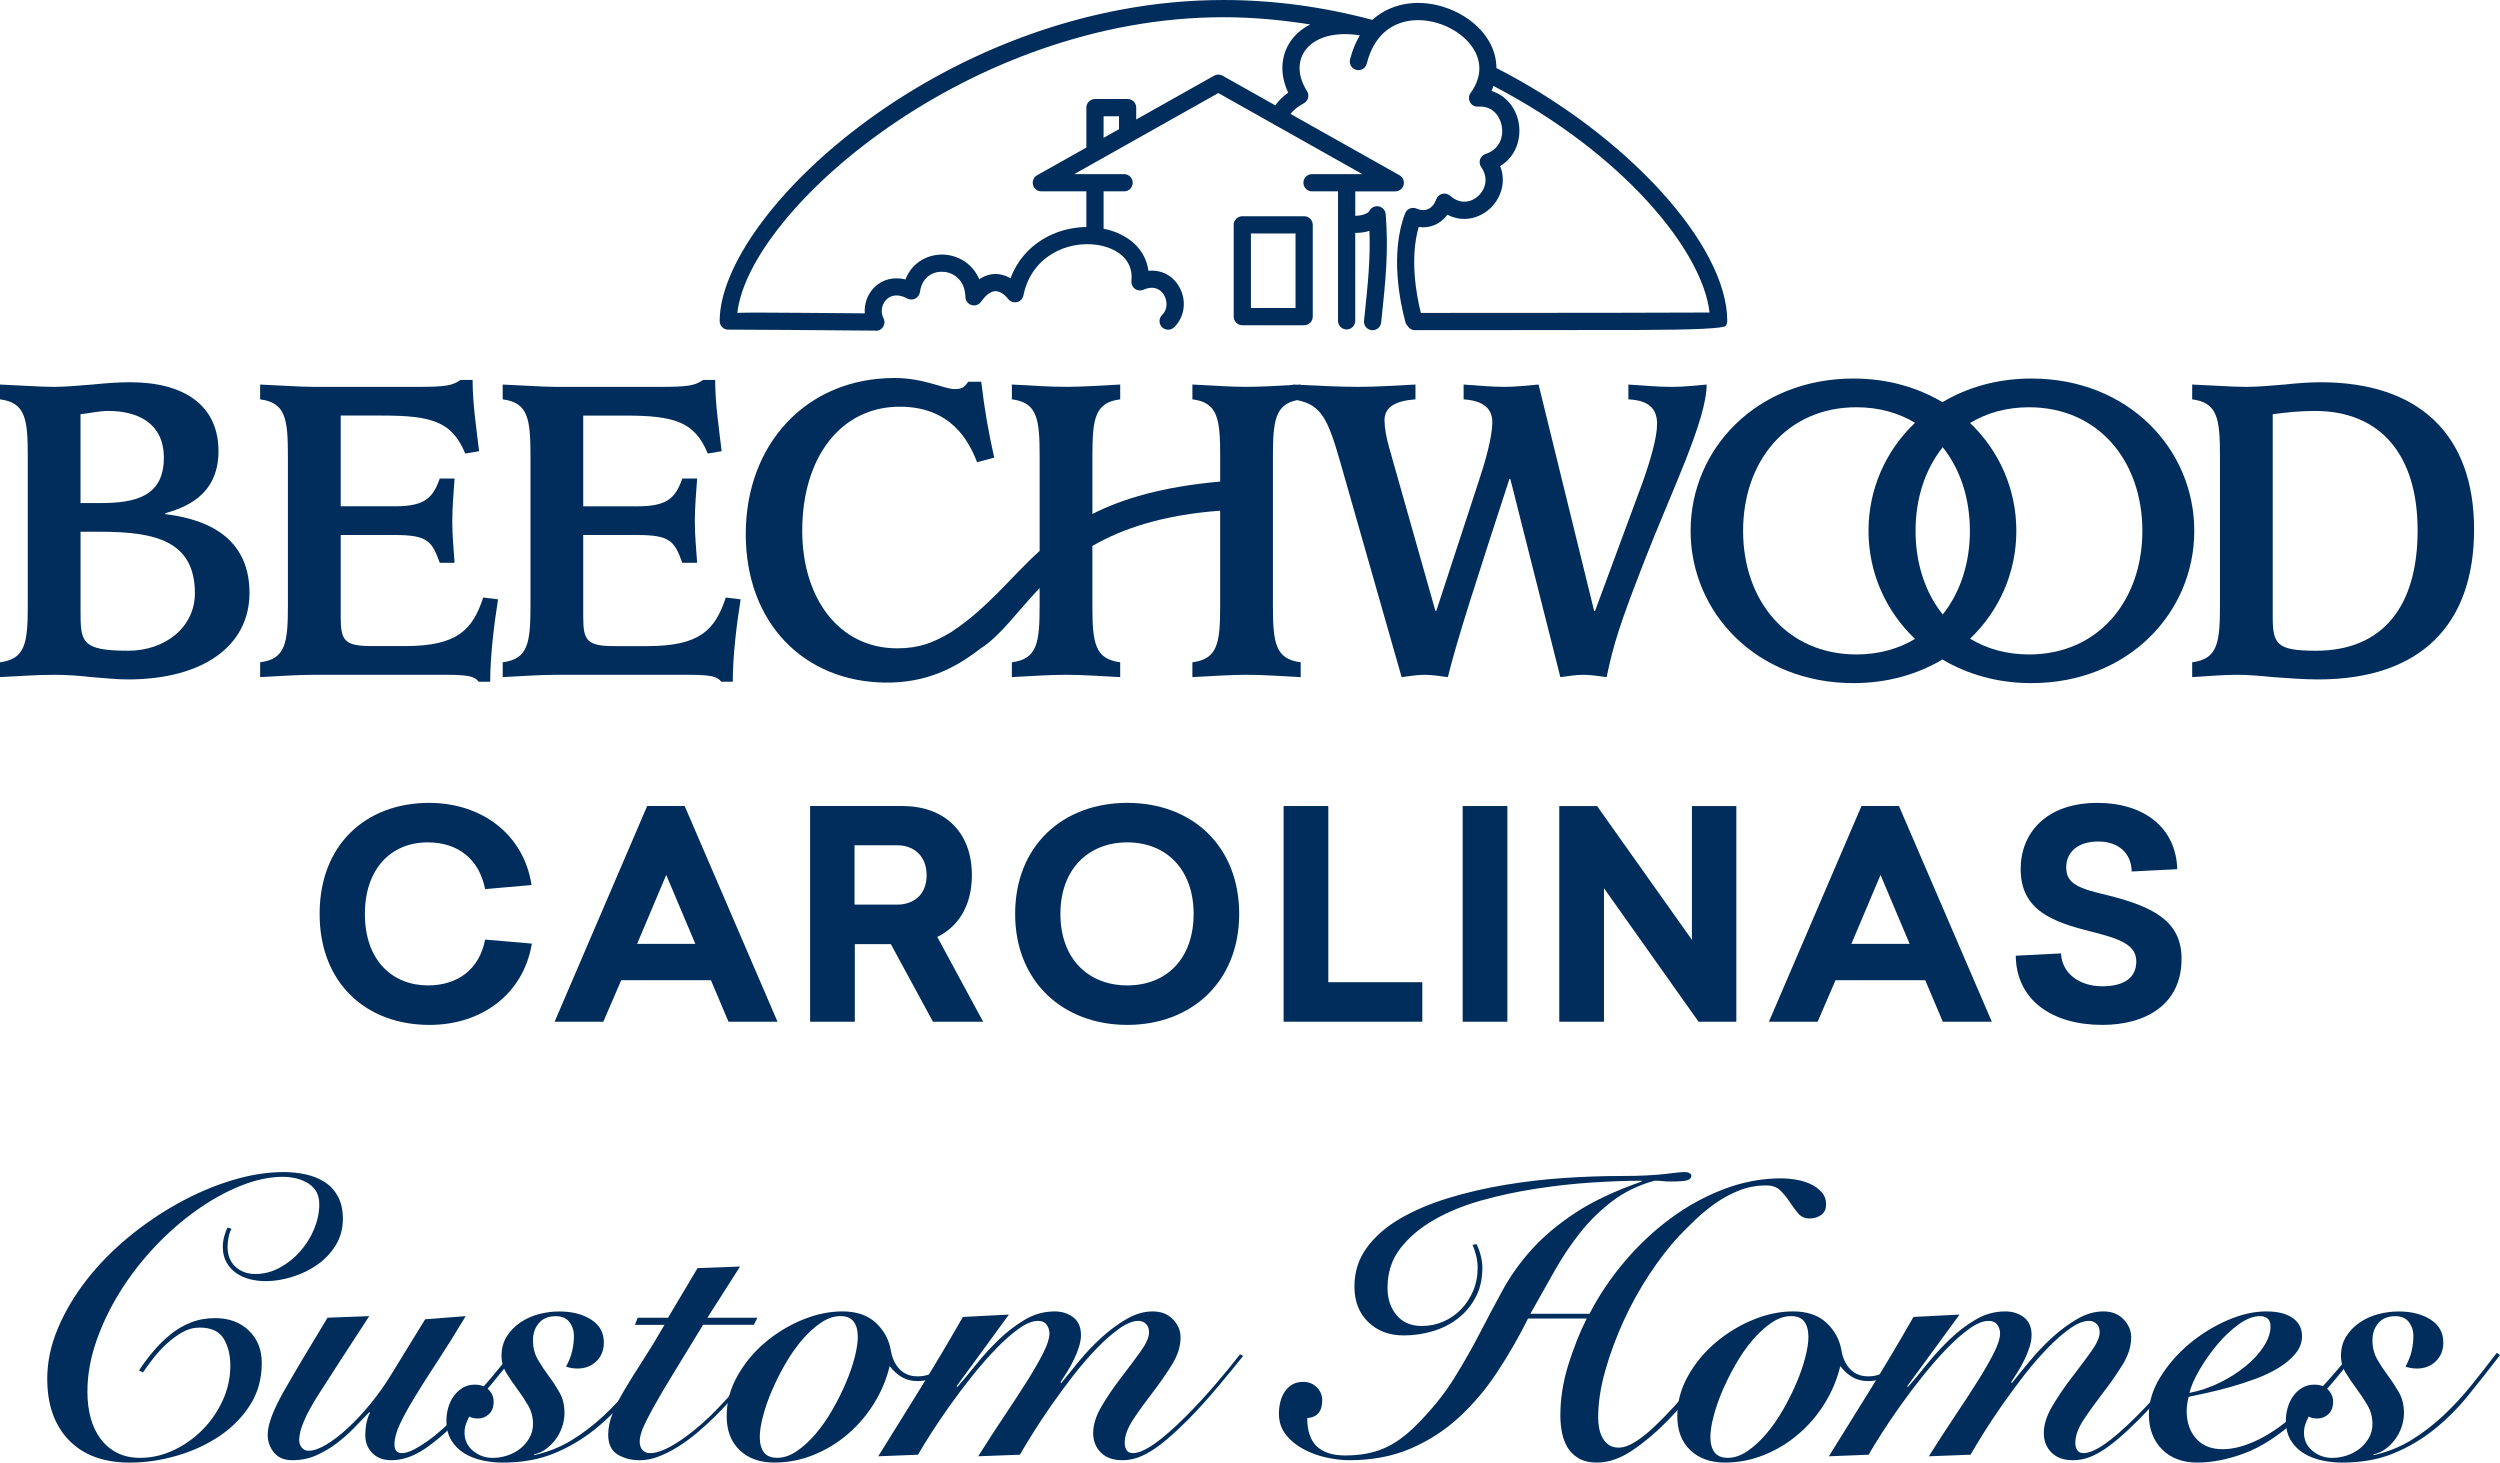 <?xml version="1.0" encoding="UTF-8"?><svg id="Layer_2" xmlns="http://www.w3.org/2000/svg" viewBox="0 0 1695.71 992.04"><defs><style>.cls-1{fill:#002d5b;}</style></defs><g id="Layer_1-2"><path class="cls-1" d="m157.02,833.44c-.89,1.6-1.56,3.56-2,5.87-.45,2.32-.67,4.45-.67,6.41,0,5.7,1.78,10.19,5.34,13.48,3.56,3.3,8.1,4.94,13.62,4.94s11.17-1.42,16.42-4.27c5.25-2.85,9.88-6.54,13.88-11.08,4.01-4.54,7.16-9.61,9.48-15.22,2.31-5.61,3.47-11.17,3.47-16.69,0-3.91-.85-7.07-2.54-9.48-1.69-2.4-3.83-4.27-6.41-5.61-2.58-1.33-5.25-2.27-8.01-2.8-2.76-.53-5.21-.8-7.34-.8-9.26,0-18.96,2.05-29.1,6.14-10.15,4.1-20.16,9.66-30.04,16.69-9.88,7.03-19.27,15.26-28.17,24.7-8.9,9.44-16.73,19.58-23.5,30.44-6.77,10.86-12.15,22.07-16.15,33.64-4.01,11.57-6.01,22.96-6.01,34.18,0,6.59.75,12.6,2.27,18.02,1.51,5.43,3.78,10.15,6.81,14.15,3.02,4,6.76,7.12,11.21,9.35,4.45,2.23,9.61,3.34,15.49,3.34,7.65,0,15.13-1.69,22.43-5.07,7.3-3.38,13.84-7.96,19.62-13.75,5.78-5.78,10.41-12.46,13.89-20.02,3.47-7.56,5.21-15.44,5.21-23.63,0-7.3-1.51-13.44-4.54-18.42-3.03-4.98-8.46-7.47-16.29-7.47-4.1,0-8.01,1.07-11.75,3.2-3.74,2.14-7.3,4.76-10.68,7.88-3.38,3.12-6.41,6.41-9.08,9.88-2.67,3.47-4.99,6.63-6.94,9.48l-2.67-1.33c3.03-4.63,6.32-9.03,9.88-13.22,3.56-4.18,7.43-7.96,11.61-11.35,4.18-3.38,8.76-6.05,13.75-8.01,4.98-1.96,10.5-2.94,16.55-2.94,9.25,0,16.82,2.8,22.69,8.41,5.87,5.61,8.81,12.95,8.81,22.03,0,10.86-2.72,20.47-8.14,28.84-5.43,8.37-12.46,15.4-21.09,21.09-8.64,5.7-18.25,10.06-28.84,13.08-10.59,3.02-21.05,4.54-31.37,4.54-17.8,0-31.6-5.07-41.39-15.22-9.79-10.15-14.68-24.03-14.68-41.65,0-11.39,2.4-22.78,7.21-34.18,4.81-11.39,11.26-22.29,19.36-32.71,8.1-10.41,17.53-20.07,28.3-28.97,10.77-8.9,22.11-16.64,34.04-23.23,11.92-6.58,24.03-11.75,36.31-15.49,12.28-3.74,24.03-5.61,35.24-5.61,5.16,0,10.15.53,14.95,1.6,4.81,1.07,9.08,2.8,12.82,5.21,3.74,2.4,6.72,5.65,8.95,9.75,2.22,4.1,3.34,9.17,3.34,15.22,0,6.59-1.6,12.51-4.81,17.76-3.2,5.25-7.34,9.66-12.41,13.22-5.07,3.56-10.73,6.32-16.96,8.28-6.23,1.96-12.28,2.94-18.16,2.94-3.74,0-7.34-.44-10.81-1.33-3.47-.89-6.54-2.27-9.21-4.14-2.67-1.87-4.85-4.27-6.54-7.21-1.69-2.94-2.54-6.45-2.54-10.55,0-2.49.35-4.98,1.07-7.48.71-2.49,1.42-4.36,2.14-5.61l2.67.8Z"/><path class="cls-1" d="m315.88,892.72c-6.94,11.57-13.4,21.89-19.36,30.97-5.97,9.08-11.08,17.13-15.35,24.16-4.27,7.03-7.61,13.13-10.01,18.29-2.4,5.16-3.6,9.7-3.6,13.62s1.69,5.87,5.07,5.87c2.14,0,4.71-.75,7.74-2.27,3.02-1.51,6.23-3.47,9.61-5.87,3.38-2.4,6.85-5.21,10.41-8.41,3.56-3.2,6.94-6.41,10.15-9.61,3.91-4.09,7.78-8.23,11.61-12.42,3.83-4.18,7.39-8.23,10.68-12.15,3.29-3.91,6.27-7.52,8.95-10.81,2.67-3.29,4.89-6.1,6.67-8.41l2.14,1.6c-4.27,5.7-9.7,12.51-16.29,20.43-6.59,7.92-13.62,15.71-21.09,23.36-9.08,9.26-17.45,16.47-25.1,21.63-7.66,5.16-15.22,7.74-22.7,7.74-5.34,0-9.61-1.6-12.82-4.81-3.2-3.2-4.81-7.21-4.81-12.02,0-3.38.31-6.41.93-9.08.62-2.67,1.38-4.71,2.27-6.14l-.53-.53c-3.2,3.38-6.67,6.99-10.41,10.81-3.74,3.83-7.74,7.34-12.01,10.55-4.27,3.2-8.86,5.87-13.75,8.01-4.9,2.14-10.19,3.2-15.89,3.2s-9.7-1.74-12.55-5.21c-2.85-3.47-4.27-7.52-4.27-12.15,0-6.76,3.65-16.55,10.95-29.37,7.3-12.82,17.18-29.46,29.64-49.93l28.3-1.07c-14.06,21.54-25.5,39.21-34.31,53-8.81,13.8-13.22,24.08-13.22,30.84,0,2.14.58,3.92,1.74,5.34,1.16,1.43,2.71,2.14,4.67,2.14,3.38,0,7.43-1.42,12.15-4.27,4.72-2.85,9.65-6.68,14.82-11.48,5.16-4.81,10.28-10.32,15.35-16.55,5.07-6.23,9.65-12.72,13.75-19.49l22.96-37.38,27.5-2.14Z"/><path class="cls-1" d="m362.34,986.97c9.08-1.96,17.49-5.29,25.23-10.01,7.74-4.71,14.99-10.23,21.76-16.55,6.76-6.32,13.12-13.17,19.09-20.56,5.96-7.38,11.79-14.82,17.49-22.29l2.14,1.6c-7.12,9.26-14.24,18.29-21.36,27.1-7.12,8.81-14.91,16.6-23.36,23.36-8.46,6.77-17.71,12.19-27.77,16.29-10.06,4.09-21.58,6.14-34.58,6.14-4.63,0-9.21-.49-13.75-1.47-4.54-.98-8.63-2.58-12.28-4.81-3.65-2.22-6.58-5.16-8.81-8.81-2.22-3.65-3.34-8.14-3.34-13.48,0-2.85.4-5.69,1.2-8.54.8-2.85,2-5.43,3.6-7.74,1.6-2.31,3.61-4.23,6.01-5.74,2.4-1.51,5.21-2.27,8.41-2.27,4.09,0,7.25,1.16,9.48,3.47,2.22,2.31,3.34,4.98,3.34,8.01,0,3.74-1.07,6.59-3.2,8.54-2.14,1.96-4.63,2.94-7.48,2.94-2.32,0-4.27-.44-5.87-1.33-.89,1.6-1.64,3.34-2.27,5.21-.62,1.87-.93,3.78-.93,5.74,0,4.99,1.91,9.08,5.74,12.28,3.83,3.21,8.32,4.81,13.48,4.81,3.2,0,6.45-.53,9.74-1.6,3.29-1.07,6.23-2.62,8.81-4.67,2.58-2.04,4.67-4.49,6.27-7.34,1.6-2.85,2.4-5.96,2.4-9.35,0-4.63-1.11-8.85-3.34-12.68-2.23-3.83-4.67-7.52-7.34-11.08-2.67-3.56-5.12-7.16-7.34-10.81-2.23-3.65-3.34-7.52-3.34-11.61,0-4.98,1.16-9.35,3.47-13.08,2.31-3.74,5.34-6.9,9.08-9.48,3.74-2.58,7.92-4.49,12.55-5.74,4.63-1.24,9.35-1.87,14.15-1.87,8.54,0,15.71,1.83,21.49,5.47,5.78,3.65,8.68,8.86,8.68,15.62,0,5.17-1.69,9.39-5.07,12.68-3.38,3.3-7.65,4.94-12.82,4.94-1.6,0-3.07-.13-4.41-.4-1.33-.27-2.45-.58-3.34-.93,1.96-3.56,3.34-7.07,4.14-10.55.8-3.47,1.2-6.9,1.2-10.28,0-3.56-1.03-6.67-3.07-9.35-2.05-2.67-5.12-4-9.21-4-4.99,0-8.81,1.56-11.48,4.67-2.67,3.12-4.01,6.99-4.01,11.61,0,4.99,1.11,9.39,3.34,13.22,2.22,3.83,4.67,7.52,7.34,11.08,2.67,3.56,5.11,7.3,7.34,11.21,2.22,3.92,3.34,8.54,3.34,13.88,0,3.38-.58,6.67-1.74,9.88-1.16,3.2-2.72,6.05-4.67,8.54-1.96,2.5-4.14,4.58-6.54,6.27-2.4,1.69-4.94,2.8-7.61,3.34v.53Z"/><path class="cls-1" d="m430.69,898.59l1.87-4.81h20.56l20.02-33.64,28.84-1.07-22.16,34.71h33.91l-2.4,4.81h-34.44c-8.01,13.18-14.78,24.26-20.29,33.24-5.52,8.99-9.92,16.47-13.22,22.43-3.3,5.97-5.7,10.73-7.21,14.29-1.52,3.56-2.27,6.67-2.27,9.35,0,2.31.62,4.18,1.87,5.61,1.24,1.43,3.02,2.14,5.34,2.14,4.45,0,10.32-2.27,17.62-6.81,7.3-4.54,15.13-10.81,23.5-18.82,5.7-5.69,11.92-12.37,18.69-20.03,6.76-7.65,13.08-15.39,18.96-23.23l1.6,1.34c-4.1,5.34-9.26,11.84-15.49,19.49-6.23,7.66-13.08,15.22-20.56,22.7-4.1,4.1-8.32,7.97-12.68,11.61-4.36,3.65-8.77,6.86-13.22,9.61-4.45,2.76-8.81,4.94-13.08,6.54-4.27,1.6-8.46,2.4-12.55,2.4-5.7,0-10.68-1.29-14.95-3.87-4.27-2.58-6.41-7.08-6.41-13.48,0-4.63.98-9.39,2.94-14.28,1.96-4.89,4.67-10.28,8.14-16.15,3.47-5.87,7.52-12.37,12.15-19.49,4.63-7.12,9.61-15.31,14.95-24.56h-20.02Z"/><path class="cls-1" d="m651.23,918.61c-3.56,4.63-7.79,8.81-12.68,12.55-4.9,3.74-10.28,5.61-16.15,5.61-4.1,0-7.65-.89-10.68-2.67-3.03-1.78-5.79-4.27-8.28-7.48-2.14,8.9-5.65,17.31-10.55,25.23-4.9,7.92-10.81,14.86-17.76,20.82-6.94,5.97-14.68,10.68-23.23,14.15s-17.45,5.21-26.7,5.21c-9.79,0-17.62-2.8-23.5-8.41-5.87-5.61-8.81-13.3-8.81-23.1s2.4-18.46,7.21-27.1c4.81-8.63,11.03-16.19,18.69-22.69,7.65-6.5,16.11-11.66,25.36-15.49,9.25-3.82,18.33-5.74,27.23-5.74,9.61,0,17.18,2.58,22.7,7.74,5.52,5.16,8.9,11.39,10.15,18.69.89,5.34,2.89,9.61,6.01,12.82,3.11,3.2,7.16,4.81,12.15,4.81s9.35-1.42,13.62-4.27c4.27-2.85,8.81-7.12,13.62-12.82l1.6,2.14Zm-124.15,70.22c4.45,0,8.9-1.51,13.35-4.54,4.45-3.03,8.72-6.94,12.82-11.75,4.09-4.81,7.88-10.23,11.35-16.29,3.47-6.05,6.5-12.1,9.08-18.16,2.58-6.05,4.58-11.84,6.01-17.36,1.42-5.52,2.14-10.15,2.14-13.89,0-4.45-.93-7.92-2.8-10.41-1.87-2.49-4.85-3.74-8.94-3.74-4.45,0-8.9,1.51-13.35,4.54-4.45,3.03-8.72,6.94-12.82,11.75-4.1,4.81-7.88,10.24-11.35,16.29-3.47,6.05-6.5,12.11-9.08,18.15-2.58,6.05-4.59,11.84-6.01,17.36-1.43,5.52-2.14,10.14-2.14,13.88,0,4.45.93,7.92,2.8,10.41,1.87,2.49,4.85,3.74,8.95,3.74"/><path class="cls-1" d="m719.85,938.11c3.38-4.27,7.38-9.21,12.01-14.82,4.63-5.61,9.65-10.9,15.09-15.89,5.43-4.98,11.12-9.21,17.09-12.68,5.96-3.47,11.88-5.21,17.76-5.21s10.28,1.78,13.75,5.34c3.47,3.56,5.21,7.65,5.21,12.28,0,6.05-1.96,12.24-5.87,18.56-3.92,6.32-8.28,12.59-13.08,18.82-4.81,6.23-9.17,12.28-13.08,18.16-3.92,5.87-5.87,11.21-5.87,16.02,0,1.96.44,3.6,1.33,4.94.89,1.34,2.31,2,4.27,2,7.3,0,19.22-8.28,35.78-24.83,6.76-6.76,13.39-13.92,19.89-21.49,6.49-7.56,12.15-14.46,16.95-20.69l2.14,1.07c-2.14,2.67-4.58,5.7-7.34,9.08-2.76,3.38-5.74,6.99-8.95,10.81-3.2,3.83-6.63,7.79-10.28,11.88-3.65,4.1-7.34,8.01-11.08,11.75-4.98,4.99-9.52,9.21-13.62,12.68-4.1,3.47-7.88,6.28-11.35,8.41-3.47,2.14-6.77,3.69-9.88,4.67-3.12.98-6.27,1.47-9.48,1.47-6.23,0-11.08-1.74-14.55-5.21-3.47-3.47-5.21-7.88-5.21-13.22,0-5.69,1.96-11.84,5.87-18.42,3.91-6.58,8.28-12.99,13.08-19.22,4.81-6.23,9.17-12.06,13.08-17.49,3.91-5.43,5.87-9.83,5.87-13.22,0-2.49-.71-4.41-2.14-5.74-1.43-1.34-3.12-2-5.07-2-3.74,0-8.06,1.74-12.95,5.21-4.9,3.47-10.01,7.97-15.35,13.48-5.34,5.52-10.64,11.66-15.89,18.42-5.25,6.77-10.24,13.53-14.95,20.29-4.72,6.77-8.9,13.08-12.55,18.96-3.65,5.87-6.54,10.68-8.68,14.42l-28.3,1.07c6.05-9.61,11.97-18.73,17.76-27.37,5.78-8.63,10.95-16.56,15.49-23.76s8.18-13.57,10.95-19.09c2.76-5.51,4.14-9.88,4.14-13.08,0-2.14-.63-4.09-1.87-5.87-1.25-1.78-3.2-2.67-5.87-2.67-3.74,0-8.06,1.74-12.95,5.21-4.9,3.47-10.01,7.97-15.35,13.48-5.34,5.52-10.73,11.66-16.15,18.42-5.43,6.77-10.55,13.53-15.35,20.29-4.81,6.77-9.08,13.08-12.82,18.96-3.74,5.87-6.67,10.68-8.81,14.42l-26.97,1.07c9.79-15.66,19.49-31.28,29.1-46.86,9.61-15.57,19.04-31.46,28.3-47.66l31.24-1.6-35.51,48.59.53.53c3.74-4.27,7.96-9.35,12.68-15.22,4.71-5.87,9.83-11.48,15.35-16.82,5.51-5.34,11.43-9.88,17.76-13.62,6.32-3.74,13.04-5.61,20.16-5.61,4.98,0,9.21,1.34,12.68,4.01s5.21,6.67,5.21,12.01c0,2.5-.45,5.17-1.34,8.01-.89,2.85-2,5.65-3.34,8.41-1.34,2.76-2.85,5.52-4.54,8.28-1.69,2.76-3.25,5.21-4.67,7.34l.53.53Z"/><path class="cls-1" d="m1078.15,891.11c6.41-12.46,14.33-24.25,23.76-35.38,9.43-11.12,19.8-20.87,31.1-29.24,11.3-8.37,23.36-14.99,36.18-19.89,12.81-4.89,25.81-7.34,38.98-7.34,3.2,0,6.63.31,10.28.93,3.65.63,6.94,1.65,9.88,3.07,2.94,1.43,5.38,3.25,7.34,5.47,1.96,2.23,2.94,4.94,2.94,8.14s-1.11,5.61-3.34,7.21c-2.23,1.6-4.85,2.4-7.88,2.4-3.2,0-5.79-1.16-7.74-3.47-1.96-2.31-3.87-4.89-5.74-7.74-1.87-2.84-3.96-5.43-6.27-7.74-2.32-2.31-5.52-3.47-9.61-3.47-6.59,0-12.78,1.16-18.56,3.47-5.79,2.32-11.13,5.21-16.02,8.68-4.9,3.47-9.44,7.21-13.62,11.21-4.18,4.01-7.97,7.79-11.35,11.35-6.59,7.12-13.17,15.67-19.76,25.63-6.59,9.97-12.42,20.52-17.49,31.64-5.07,11.13-9.21,22.34-12.42,33.64-3.2,11.31-4.81,21.94-4.81,31.91,0,2.32.22,4.67.67,7.08.44,2.4,1.2,4.58,2.27,6.54,1.07,1.96,2.49,3.56,4.27,4.81,1.78,1.25,4.01,1.87,6.68,1.87,3.38,0,7.12-1.29,11.21-3.87,4.09-2.58,8.36-5.96,12.82-10.15,4.45-4.18,8.94-8.76,13.48-13.75,4.54-4.98,8.76-9.92,12.68-14.82,3.91-4.89,7.48-9.39,10.68-13.48,3.2-4.09,5.69-7.3,7.47-9.61l2.4,1.87c-4.45,5.7-9.93,12.77-16.42,21.22-6.5,8.46-13.58,16.6-21.23,24.43-7.66,7.83-15.58,14.51-23.76,20.03-8.19,5.51-16.2,8.28-24.03,8.28-4.81,0-8.81-.89-12.02-2.67-3.2-1.78-5.74-4.14-7.61-7.07-1.87-2.94-3.2-6.32-4.01-10.15-.8-3.83-1.2-7.88-1.2-12.15,0-11.21,1.78-22.56,5.34-34.04,3.56-11.48,7.74-22.03,12.55-31.64h-39.78c-6.41,12.82-13.44,25.01-21.09,36.58-7.65,11.57-16.29,21.76-25.9,30.57-9.61,8.81-20.52,15.85-32.71,21.09-12.19,5.25-26.12,7.88-41.78,7.88-4.45,0-9.44-.58-14.95-1.74-5.52-1.15-10.73-3.02-15.62-5.61-4.89-2.58-8.94-5.87-12.15-9.88-3.21-4-4.81-8.85-4.81-14.55,0-2.49.31-5.03.93-7.61.63-2.58,1.6-4.89,2.94-6.94,1.34-2.04,3.03-3.69,5.07-4.94,2.05-1.24,4.58-1.87,7.61-1.87,3.56,0,6.58,1.2,9.08,3.61,2.49,2.4,3.74,5.39,3.74,8.94,0,7.48-3.38,11.48-10.15,12.01,0,8.72,2.18,15.13,6.54,19.22,4.36,4.1,10.72,6.14,19.09,6.14,9.97,0,18.65-1.56,26.03-4.67,7.38-3.11,14.73-8.32,22.03-15.62,10.5-10.5,19-20.96,25.5-31.37,6.5-10.41,12.37-20.69,17.62-30.84,5.25-10.15,10.5-20.02,15.75-29.64,5.25-9.61,11.79-18.78,19.62-27.5,7.83-8.72,17.66-17,29.5-24.83,11.84-7.83,26.92-14.95,45.26-21.36v-.53c-9.97,0-21.14.4-33.51,1.2-12.37.8-24.96,2.18-37.78,4.14-12.82,1.96-25.28,4.63-37.38,8.01-12.11,3.38-22.87,7.79-32.31,13.22-9.44,5.43-17.05,11.88-22.83,19.36-5.79,7.48-8.68,16.38-8.68,26.7,0,7.48,2.05,13.66,6.14,18.56,4.09,4.9,9.79,7.34,17.09,7.34,5.16,0,10.01-.98,14.55-2.94,4.54-1.96,8.54-4.71,12.01-8.28,3.47-3.56,6.23-7.74,8.28-12.55,2.04-4.81,3.07-10.06,3.07-15.75,0-2.85-.36-5.65-1.07-8.41-.71-2.76-1.51-5.12-2.4-7.08l2.67-.53c1.07,1.96,2,4.45,2.8,7.48.8,3.03,1.2,5.87,1.2,8.54,0,7.65-1.52,14.33-4.54,20.02-3.03,5.7-6.99,10.46-11.88,14.28-4.9,3.83-10.55,6.72-16.95,8.68-6.41,1.96-13.08,2.94-20.03,2.94-9.79,0-17.8-3.02-24.03-9.08-6.23-6.05-9.35-14.06-9.35-24.03s2.8-18.78,8.41-26.43c5.61-7.65,13.17-14.24,22.69-19.76,9.52-5.52,20.43-10.15,32.71-13.89,12.28-3.74,25.1-6.72,38.45-8.94,13.35-2.22,26.74-3.78,40.18-4.67,13.44-.89,25.94-1.33,37.51-1.33,7.48,0,13.62-.13,18.42-.4,4.81-.27,8.81-.57,12.02-.93,3.2-.35,5.83-.67,7.88-.93,2.05-.27,3.96-.4,5.74-.4,1.42,0,2.54.27,3.34.8.8.53,1.2,1.07,1.2,1.6,0,1.43-.85,2.45-2.54,3.07-1.69.62-5.47.93-11.35.93-1.96,0-3.78-.09-5.47-.27-1.69-.18-3.6-.27-5.74-.27-10.86,3.03-20.38,7.66-28.57,13.89-8.19,6.23-15.48,13.4-21.89,21.49-6.41,8.1-12.28,16.91-17.62,26.43-5.34,9.52-10.68,19-16.02,28.44h40.05Z"/><path class="cls-1" d="m1296.02,918.61c-3.56,4.63-7.79,8.81-12.68,12.55-4.9,3.74-10.28,5.61-16.15,5.61-4.1,0-7.66-.89-10.68-2.67-3.03-1.78-5.79-4.27-8.28-7.48-2.14,8.9-5.65,17.31-10.55,25.23-4.9,7.92-10.81,14.86-17.76,20.82-6.94,5.97-14.68,10.68-23.23,14.15-8.54,3.47-17.45,5.21-26.7,5.21-9.79,0-17.62-2.8-23.5-8.41-5.87-5.61-8.81-13.3-8.81-23.1s2.4-18.46,7.21-27.1c4.81-8.63,11.03-16.19,18.69-22.69,7.65-6.5,16.11-11.66,25.36-15.49,9.25-3.82,18.33-5.74,27.23-5.74,9.61,0,17.18,2.58,22.7,7.74,5.52,5.16,8.9,11.39,10.15,18.69.89,5.34,2.89,9.61,6.01,12.82,3.11,3.2,7.16,4.81,12.15,4.81s9.35-1.42,13.62-4.27c4.27-2.85,8.81-7.12,13.62-12.82l1.6,2.14Zm-124.15,70.22c4.45,0,8.9-1.51,13.35-4.54,4.45-3.03,8.72-6.94,12.82-11.75,4.09-4.81,7.88-10.23,11.35-16.29,3.47-6.05,6.49-12.1,9.08-18.16,2.58-6.05,4.58-11.84,6.01-17.36,1.42-5.52,2.13-10.15,2.13-13.89,0-4.45-.93-7.92-2.8-10.41-1.87-2.49-4.85-3.74-8.94-3.74-4.45,0-8.9,1.51-13.35,4.54-4.45,3.03-8.72,6.94-12.82,11.75-4.1,4.81-7.88,10.24-11.35,16.29-3.47,6.05-6.5,12.11-9.08,18.15-2.58,6.05-4.59,11.84-6.01,17.36-1.43,5.52-2.14,10.14-2.14,13.88,0,4.45.93,7.92,2.8,10.41,1.87,2.49,4.85,3.74,8.94,3.74"/><path class="cls-1" d="m1364.64,938.11c3.38-4.27,7.38-9.21,12.02-14.82,4.63-5.61,9.65-10.9,15.08-15.89,5.43-4.98,11.12-9.21,17.09-12.68,5.96-3.47,11.88-5.21,17.76-5.21s10.28,1.78,13.75,5.34c3.47,3.56,5.21,7.65,5.21,12.28,0,6.05-1.96,12.24-5.87,18.56-3.92,6.32-8.28,12.59-13.08,18.82-4.81,6.23-9.17,12.28-13.08,18.16-3.92,5.87-5.87,11.21-5.87,16.02,0,1.96.44,3.6,1.33,4.94.89,1.34,2.31,2,4.27,2,7.3,0,19.22-8.28,35.78-24.83,6.76-6.76,13.39-13.92,19.89-21.49,6.49-7.56,12.15-14.46,16.95-20.69l2.14,1.07c-2.14,2.67-4.58,5.7-7.34,9.08-2.76,3.38-5.74,6.99-8.95,10.81-3.2,3.83-6.63,7.79-10.28,11.88-3.65,4.1-7.34,8.01-11.08,11.75-4.98,4.99-9.52,9.21-13.62,12.68-4.1,3.47-7.88,6.28-11.35,8.41-3.47,2.14-6.77,3.69-9.88,4.67-3.12.98-6.27,1.47-9.48,1.47-6.23,0-11.08-1.74-14.55-5.21-3.47-3.47-5.21-7.88-5.21-13.22,0-5.69,1.96-11.84,5.87-18.42,3.91-6.58,8.28-12.99,13.08-19.22,4.81-6.23,9.17-12.06,13.08-17.49,3.91-5.43,5.87-9.83,5.87-13.22,0-2.49-.71-4.41-2.14-5.74-1.43-1.34-3.12-2-5.07-2-3.74,0-8.06,1.74-12.95,5.21-4.9,3.47-10.01,7.97-15.35,13.48-5.34,5.52-10.64,11.66-15.89,18.42-5.25,6.77-10.24,13.53-14.95,20.29-4.72,6.77-8.9,13.08-12.55,18.96-3.65,5.87-6.54,10.68-8.68,14.42l-28.3,1.07c6.05-9.61,11.97-18.73,17.76-27.37,5.78-8.63,10.95-16.56,15.48-23.76,4.54-7.21,8.19-13.57,10.95-19.09,2.76-5.51,4.14-9.88,4.14-13.08,0-2.14-.63-4.09-1.87-5.87-1.25-1.78-3.2-2.67-5.87-2.67-3.74,0-8.06,1.74-12.95,5.21-4.9,3.47-10.01,7.97-15.35,13.48-5.34,5.52-10.72,11.66-16.15,18.42-5.43,6.77-10.55,13.53-15.35,20.29-4.81,6.77-9.08,13.08-12.82,18.96-3.74,5.87-6.67,10.68-8.81,14.42l-26.97,1.07c9.79-15.66,19.49-31.28,29.1-46.86,9.61-15.57,19.04-31.46,28.3-47.66l31.24-1.6-35.51,48.59.53.53c3.74-4.27,7.96-9.35,12.68-15.22,4.71-5.87,9.83-11.48,15.35-16.82,5.51-5.34,11.43-9.88,17.76-13.62,6.32-3.74,13.04-5.61,20.16-5.61,4.98,0,9.21,1.34,12.68,4.01,3.47,2.67,5.21,6.67,5.21,12.01,0,2.5-.45,5.17-1.33,8.01-.89,2.85-2,5.65-3.34,8.41-1.34,2.76-2.85,5.52-4.54,8.28-1.69,2.76-3.25,5.21-4.67,7.34l.53.53Z"/><path class="cls-1" d="m1597.99,917.81c-5.52,7.48-11.44,14.86-17.75,22.16-6.32,7.3-13.84,14.95-22.56,22.96-12.28,11.04-24.08,18.65-35.38,22.83-11.31,4.18-21.94,6.28-31.91,6.28s-18.16-3.03-24.03-9.08c-5.87-6.05-8.81-13.89-8.81-23.5,0-8.54,2.58-17,7.74-25.37,5.16-8.36,11.66-15.84,19.49-22.43,7.83-6.58,16.42-11.92,25.77-16.02,9.34-4.09,18.2-6.14,26.57-6.14,7.65,0,13.62,1.47,17.89,4.41,4.27,2.94,6.41,7.07,6.41,12.42,0,4.27-1.47,8.19-4.4,11.75-2.94,3.56-6.72,6.77-11.35,9.61-4.63,2.85-9.84,5.34-15.62,7.48-5.79,2.14-11.53,4-17.22,5.61-5.7,1.6-11.04,2.94-16.02,4-4.98,1.07-9.08,1.96-12.28,2.67-.89,3.56-1.34,6.77-1.34,9.61,0,7.66,2.14,13.88,6.41,18.69,4.27,4.81,10.23,7.21,17.89,7.21s15.71-2.22,24.7-6.68c8.99-4.45,18.02-10.95,27.1-19.49,6.94-6.58,13.62-13.48,20.02-20.69,6.41-7.21,12.02-13.92,16.82-20.16l1.87,1.87Zm-57.94-18.16c0-2.49-.67-4.27-2-5.34-1.33-1.07-3.07-1.6-5.21-1.6-4.45,0-9.26,1.87-14.42,5.61-5.17,3.74-10.01,8.32-14.55,13.75-4.54,5.43-8.54,11.13-12.01,17.09-3.47,5.97-5.74,11.17-6.81,15.62,7.3-1.42,14.24-3.78,20.83-7.07,6.58-3.29,12.42-7.03,17.49-11.21,5.07-4.18,9.12-8.63,12.15-13.35,3.02-4.71,4.54-9.21,4.54-13.48"/><path class="cls-1" d="m1610.01,986.97c9.08-1.96,17.49-5.29,25.23-10.01,7.74-4.71,14.99-10.23,21.76-16.55,6.76-6.32,13.12-13.17,19.09-20.56,5.96-7.38,11.79-14.82,17.49-22.29l2.14,1.6c-7.12,9.26-14.24,18.29-21.36,27.1-7.12,8.81-14.91,16.6-23.36,23.36-8.46,6.77-17.71,12.19-27.77,16.29-10.06,4.09-21.58,6.14-34.58,6.14-4.63,0-9.21-.49-13.75-1.47-4.54-.98-8.63-2.58-12.28-4.81-3.65-2.22-6.58-5.16-8.81-8.81-2.22-3.65-3.34-8.14-3.34-13.48,0-2.85.4-5.69,1.2-8.54.8-2.85,2-5.43,3.6-7.74,1.6-2.31,3.6-4.23,6.01-5.74,2.4-1.51,5.21-2.27,8.41-2.27,4.09,0,7.25,1.16,9.48,3.47,2.22,2.31,3.34,4.98,3.34,8.01,0,3.74-1.07,6.59-3.2,8.54-2.14,1.96-4.63,2.94-7.48,2.94-2.32,0-4.27-.44-5.87-1.33-.89,1.6-1.64,3.34-2.27,5.21-.62,1.87-.93,3.78-.93,5.74,0,4.99,1.91,9.08,5.74,12.28,3.83,3.21,8.32,4.81,13.48,4.81,3.2,0,6.45-.53,9.74-1.6,3.29-1.07,6.23-2.62,8.81-4.67,2.58-2.04,4.67-4.49,6.27-7.34,1.6-2.85,2.4-5.96,2.4-9.35,0-4.63-1.11-8.85-3.34-12.68-2.23-3.83-4.67-7.52-7.34-11.08-2.67-3.56-5.12-7.16-7.34-10.81-2.23-3.65-3.34-7.52-3.34-11.61,0-4.98,1.15-9.35,3.47-13.08,2.31-3.74,5.34-6.9,9.08-9.48,3.74-2.58,7.92-4.49,12.55-5.74,4.63-1.24,9.34-1.87,14.15-1.87,8.54,0,15.71,1.83,21.49,5.47,5.78,3.65,8.68,8.86,8.68,15.62,0,5.17-1.69,9.39-5.07,12.68-3.38,3.3-7.66,4.94-12.82,4.94-1.6,0-3.07-.13-4.4-.4-1.34-.27-2.45-.58-3.34-.93,1.96-3.56,3.34-7.07,4.14-10.55.8-3.47,1.2-6.9,1.2-10.28,0-3.56-1.03-6.67-3.07-9.35-2.05-2.67-5.12-4-9.21-4-4.99,0-8.81,1.56-11.48,4.67-2.67,3.12-4,6.99-4,11.61,0,4.99,1.11,9.39,3.34,13.22,2.22,3.83,4.67,7.52,7.34,11.08,2.67,3.56,5.11,7.3,7.34,11.21,2.22,3.92,3.34,8.54,3.34,13.88,0,3.38-.58,6.67-1.74,9.88-1.16,3.2-2.72,6.05-4.67,8.54-1.96,2.5-4.14,4.58-6.54,6.27-2.4,1.69-4.94,2.8-7.61,3.34v.53Z"/><path class="cls-1" d="m112.09,348.75v-.62c11.62-3.45,36.11-10.99,36.11-42.08s-23.24-46.78-59.97-46.78c-7.85,0-16.64.63-25.75,1.57-8.79.64-17.88,1.57-25.74,1.57-5.66,0-11.94-.32-17.9-.64-6.28-.3-12.56-.62-18.84-.94v10.05c17.27,2.2,18.84,13.19,18.84,38.62v101.1c0,25.43-1.57,36.43-18.84,38.62v10.06c12.56-.64,25.11-1.57,36.74-1.57,8.78,0,17.26.62,25.43,1.57,8.47.61,16.63,1.57,24.48,1.57,50.87,0,82.58-22.61,82.58-58.72,0-42.39-36.74-50.87-57.14-53.38m-57.46-67.82c6.28-.62,12.56-2.19,18.84-2.19,19.78,0,37.67,8.17,37.67,31.71,0,26.06-18.84,30.77-43.02,30.77h-13.5v-60.29Zm32.34,160.45c-32.34,0-32.34-6.29-32.34-27.64v-53.06h13.5c37.37,0,64.06,6.28,64.06,41.76,0,22.92-20.09,38.94-45.21,38.94"/><path class="cls-1" d="m274.74,438.23h-22.3c-18.53,0-21.35-3.45-21.35-19.47v-55.88h36.74c22.6,0,25.12,4.39,30.46,18.84h10.05c-.62-9.11-1.57-18.84-1.57-27.95,0-9.73.95-20.09,1.57-29.2h-10.05c-4.71,13.19-10.05,18.84-30.46,18.84h-36.74v-61.54h28.57c32.98,0,47.1,4.08,55.89,25.75l9.43-1.57c-1.9-16.01-4.42-32.33-4.42-48.35h-8.15c-5.66,3.78-9.43,4.71-29.83,4.71h-69.39c-5.65,0-11.93-.32-17.9-.64-6.28-.3-12.56-.62-18.84-.93v10.04c17.28,2.21,18.84,13.19,18.84,38.62v101.1c0,25.43-1.57,36.43-18.84,38.62v10.06c12.56-.64,25.13-1.57,36.74-1.57h89.79c6.93,0,11.64.32,15.07.93,3.14.64,5.34,1.89,6.59,3.78h7.85c0-16.97,2.51-38.32,5.34-55.9l-10.06-1.25c-7.23,21.98-17.58,32.96-53.05,32.96"/><path class="cls-1" d="m467.51,457.71c6.92,0,11.63.32,15.06.94,3.15.64,5.35,1.88,6.6,3.78h7.85c0-16.97,2.5-38.31,5.34-55.9l-10.05-1.25c-7.23,21.98-17.6,32.96-53.07,32.96h-22.28c-18.52,0-21.36-3.46-21.36-19.47v-55.88h36.74c22.61,0,25.12,4.39,30.47,18.84h10.05c-.64-9.11-1.57-18.84-1.57-27.95,0-9.73.93-20.09,1.57-29.2h-10.05c-4.71,13.19-10.05,18.84-30.47,18.84h-36.74v-61.54h28.58c32.96,0,47.1,4.08,55.89,25.74l9.42-1.57c-1.88-16.01-4.4-32.33-4.4-48.35h-8.16c-5.65,3.78-9.42,4.71-29.83,4.71h-69.39c-5.65,0-11.93-.32-17.89-.64-6.29-.3-12.56-.62-18.84-.93v10.04c17.26,2.2,18.84,13.19,18.84,38.62v101.1c0,25.43-1.58,36.43-18.84,38.62v10.06c12.54-.64,25.12-1.57,36.73-1.57h89.8Z"/><path class="cls-1" d="m1377.88,256.76c-23.05,0-43.46,5.98-60.35,16.04-16.88-10.05-37.29-16.04-60.34-16.04-65.61,0-110.48,47.72-110.48,103.29s44.88,103.3,110.48,103.3c23.05,0,43.45-5.98,60.34-16.04,16.89,10.05,37.3,16.04,60.35,16.04,65.58,0,110.46-47.72,110.46-103.3s-44.87-103.29-110.46-103.29m-60.16,160.03c-11.84-14.82-18.43-34.6-18.43-56.73s6.6-41.9,18.43-56.72c11.83,14.82,18.43,34.59,18.43,56.72s-6.6,41.91-18.43,56.73m-58.49,27.11c-47.38,0-76.92-36.74-76.92-83.84s29.54-83.83,76.92-83.83c15.21,0,28.56,3.83,39.7,10.54-19.96,18.95-31.56,45.09-31.56,73.29s11.6,54.35,31.56,73.3c-11.15,6.71-24.5,10.54-39.71,10.54m116.99,0c-15.32,0-28.75-3.89-39.95-10.69,19.86-18.93,31.39-45.02,31.39-73.15s-11.53-54.21-31.38-73.14c11.2-6.79,24.62-10.68,39.94-10.68,47.36,0,76.92,36.74,76.92,83.83s-29.55,83.84-76.92,83.84"/><path class="cls-1" d="m1573.9,259.27c-7.24,0-15.71.63-24.51,1.57-8.47.64-17.26,1.57-25.75,1.57-5.64,0-11.93-.32-17.87-.64-6.29-.3-12.56-.62-18.84-.94v10.05c17.27,2.2,18.84,13.19,18.84,38.62v101.1c0,25.43-1.57,36.43-18.84,38.62v10.06c10.67-.64,20.71-1.57,30.44-1.57,6.92,0,15.08.62,24.5,1.57,9.43.61,19.79,1.57,30.47,1.57,69.69,0,105.8-37.37,105.8-101.73s-37.36-99.85-104.23-99.85m-3.14,182.11c-26.38,0-29.21-4.4-29.21-22.92v-137.53c9.42-1.25,18.84-2.19,28.57-2.19,44.58,0,69.71,29.83,69.71,81.01s-23.25,81.64-69.07,81.64"/><path class="cls-1" d="m879.85,271.4c16.38,3.33,20.79,12.74,29.1,41.56l41.75,146.32c5.31-.64,10.33-1.57,15.68-1.57,5.01,0,10.66.94,15.67,1.57,6.28-25.44,18.85-64.06,41.76-134.39h.63l33.92,134.39c5.95-.64,9.73-1.57,15.69-1.57,4.71,0,10.99.94,15.7,1.57,4.7-22.61,9.1-36.42,25.74-79.12,17.91-46.16,42.09-95.15,42.09-119.32-7.86.64-15.39,1.57-23.24,1.57-10.06,0-19.79-.93-29.83-1.57v10.04c14.12.63,19.46,6.59,19.46,16.64,0,9.42-4.7,25.44-10.36,41.13l-31.71,85.72h-.63l-37.68-153.54c-7.84.64-15.38,1.57-23.22,1.57-9.11,0-18.52-.93-27.63-1.57v10.04c10.04.63,19.46,4.08,19.46,15.39,0,10.67-5.02,27.63-9.42,40.82l-28.57,87.28h-.61l-31.38-110.84c-1.87-6.28-3.14-13.82-3.14-18.52,0-9.11,7.85-13.18,21.01-14.13v-10.04c-13.16.64-26.02,1.57-38.9,1.57s-25.97-.72-38.94-1.33v-.25c-.82.04-1.62.09-2.44.13-.96-.04-1.92-.09-2.88-.13v.29c-10.76.6-21.45,1.28-31.41,1.28-11.62,0-24.18-.93-36.74-1.57v10.04c17.28,2.2,18.85,13.19,18.85,38.62v17.16c-38.95,3.49-66.05,11.5-86.67,21.99v-39.15c0-25.43,1.57-36.42,18.86-38.62v-10.04c-12.57.64-25.12,1.57-36.75,1.57s-24.17-.93-36.73-1.57v10.04c17.26,2.2,18.83,13.19,18.83,38.62v64.18c-20.17,18.33-35.06,38.69-60.11,55.15-11.79,7.03-21.47,10.94-36.56,10.94-39.57,0-64.36-34.22-64.36-79.75,0-49.92,26.28-84.14,66.15-84.14,34.54,0,46.79,22.92,52.45,37.68l11.61-3.14c-3.77-16.96-6.58-32.34-8.79-51.49h-8.79c-2.21,3.14-3.78,5.02-9.1,5.02-7.21,0-21.04-7.54-40.83-7.54-60.28,0-101.01,45.21-101.01,105.81s39.56,99.98,94.2,100.78c28.06.41,47.79-9.72,64.89-23,14.03-8.93,24.7-24.84,40.24-41.09v11.7c0,25.43-1.57,36.43-18.83,38.62v10.06c12.56-.64,25.12-1.57,36.73-1.57s24.18.94,36.75,1.57v-10.06c-17.29-2.2-18.86-13.19-18.86-38.62v-40.29c20.45-11.8,47.76-21.02,86.67-23.91v64.21c0,25.43-1.57,36.43-18.85,38.62v10.06c12.56-.64,25.12-1.57,36.74-1.57s24.17.94,36.72,1.57v-10.06c-17.26-2.2-18.83-13.19-18.83-38.62v-101.1c0-24.1,1.58-35.12,16.42-38.1"/><path class="cls-1" d="m493.35,223.57c.35.04.7.04,1.04.01,4.12-.06,60.85.35,98.48.67h.05c.14,0,.27-.07.41-.08.26.04.49.21.75.21.9,0,1.82-.21,2.67-.65,2.87-1.47,3.99-5,2.51-7.86-2.15-4.18-1.32-9.41,2.03-12.72,3.48-3.43,8.5-3.68,14.14-.67,1.68.9,3.7.91,5.4.05,1.7-.87,2.87-2.51,3.13-4.4,1.49-10.77,9.47-14.21,15.81-13.77,7.32.43,14.81,5.87,15.04,17.07.05,2.52,1.72,4.73,4.14,5.47,2.41.73,5.02-.16,6.48-2.23,2.26-3.22,5.77-7.06,9.68-7.16,2.73-.08,6.11,1.91,8.73,5.28,1.4,1.8,3.71,2.63,5.95,2.1,2.22-.52,3.94-2.3,4.39-4.53,5.3-26.42,29.81-37.36,50.13-34.23,12.23,1.88,24.73,9.28,23.11,24.42-.22,2.07.67,4.1,2.35,5.33,1.68,1.23,3.88,1.47,5.8.64,8.09-3.55,12.22.92,13.62,3.01,2.6,3.87,3.16,10.12-.93,14.07-2.32,2.24-2.38,5.94-.14,8.25,2.25,2.32,5.94,2.39,8.26.14,7.71-7.45,8.77-19.64,2.52-28.97-4.6-6.87-11.92-10.15-19.94-9.37-1.91-14.27-13.31-25.09-30.42-28.53v-25.33h13.92c3.22,0,5.84-2.61,5.84-5.84s-2.62-5.84-5.84-5.84h-33.84l97.74-55,37.49,21.1c.33.23.62.51,1,.67.09.04.19.02.28.05l58.97,33.18h-34.19c-3.22,0-5.84,2.61-5.84,5.84s2.61,5.84,5.84,5.84h17.64v87.83c0,3.22,2.62,5.84,5.84,5.84s5.84-2.61,5.84-5.84v-59.66c3.27.03,6.59-.38,9.63-1.4.74,19.39-1.11,36.79-3.53,59.58l-.14,1.39c-.34,3.21,1.98,6.08,5.19,6.42.21.02.42.03.62.03,2.95,0,5.48-2.23,5.8-5.22l.15-1.39c2.8-26.36,5.01-47.19,2.92-72.14-.22-2.57-2.09-4.7-4.62-5.23-2.57-.54-5.1.66-6.33,2.93-1.04,1.93-5.12,3.45-9.68,3.41v-16.55h27.15c2.65,0,4.97-1.79,5.65-4.36.67-2.57-.47-5.26-2.78-6.57l-73.98-41.62c2.18-2.67,5.18-5.12,9.06-7.18,1.43-.76,2.49-2.09,2.9-3.66.41-1.57.16-3.25-.72-4.62-6.18-9.72-6.71-19.66-1.46-27.26,6.47-9.37,20.61-13.25,37.3-10.55-2.68,4.48-4.99,9.82-6.65,16.31-.79,3.12,1.1,6.3,4.22,7.1,3.14.8,6.3-1.09,7.1-4.22,5.39-21.21,18.74-27.52,28.99-29.08,16.29-2.48,35.39,5.95,43.49,19.17,4.07,6.63,7.01,17.19-2.05,29.85-1.32,1.85-1.45,4.29-.34,6.27,1.11,1.97,3.22,3.12,5.54,2.95,9.68-.71,14.61,6.42,15.89,12.79,1.37,6.78-.68,15.91-10.95,19.33-1.75.58-3.12,1.96-3.69,3.71-.58,1.75-.3,3.67.76,5.18,5.3,7.57,2.73,15.37-2.16,19.75-4.47,3.99-11.8,5.99-18.97-.33-1.45-1.28-3.45-1.76-5.31-1.28-1.87.48-3.39,1.86-4.04,3.68-1.2,3.33-3.13,5.65-5.6,6.7-2.27.98-5.02.85-7.74-.35-1.46-.65-3.13-.66-4.61-.05-1.48.62-2.64,1.82-3.21,3.31-10.42,27.43-3.28,60.79.27,73.86.25.92.76,1.68,1.36,2.34,1.01,1.74,2.81,2.97,4.97,2.97,11.53,0,22.63,0,33.31,0,49.1,0,89.05-.06,118.13-.12q57.8-.13,59.57-2.88c.6-.94.93-2.04.93-3.16,0-51.74-68.55-126.63-156.58-171.62-.03-6.53-1.82-12.98-5.51-19.01-10.55-17.21-34.31-27.8-55.2-24.61-6.33.96-15.41,3.65-23.45,10.95-33.36-8.92-67.31-13.48-100.97-13.48-187.01,0-341.72,144.18-341.72,217.76,0,3,2.27,5.51,5.25,5.81m666.17-11.6c-20.58.11-92.54.31-195.83.27-3.12-12.56-7.54-37-1.46-58.29,3.76.54,7.49.08,10.91-1.38,3.38-1.44,6.29-3.83,8.57-6.95,10.49,5.5,21.45,2.48,28.54-3.85,7.2-6.43,11.77-17.68,7.23-29.12,11.3-6.84,14.56-19.6,12.48-29.87-2.13-10.53-9.16-18.27-18.33-21.06.51-1.14.91-2.29,1.3-3.44,87.88,45.78,141.88,111.78,146.58,153.69m-400.55-124.35l-10.46,5.89v-14.67h10.46v8.79Zm70.85-75.94c19.57,0,39.24,1.77,58.85,4.9-5.38,2.75-9.92,6.48-13.25,11.3-6.93,10.04-7.45,22.78-1.67,34.97-3.61,2.53-6.51,5.45-8.78,8.61l-35.77-20.13c-1.78-1-3.95-1-5.72,0l-52.83,29.72v-8.05c0-3.22-2.61-5.84-5.84-5.84h-22.14c-3.22,0-5.84,2.61-5.84,5.84v27.08l-33.39,18.78c-2.32,1.3-3.46,4-2.79,6.57.67,2.57,2.99,4.36,5.65,4.36h30.52v24.18c-20.77.23-42.68,11.5-51.46,34.76-3.34-1.97-6.96-2.95-10.56-2.9-2.9.07-6.64.88-10.65,3.62-4.41-10.74-14.38-16.2-23.71-16.75-9.98-.56-21.64,4.53-26.3,16.84-7.87-1.98-15.53-.14-21.06,5.3-4.75,4.69-7,11.24-6.55,17.69l-43.06-.34c-22.44-.17-35.59-.26-43.39.01,7.83-69.55,157.17-200.52,329.72-200.52"/><path class="cls-1" d="m884.58,220.6c3.22,0,5.84-2.61,5.84-5.84v-62.25c0-3.22-2.61-5.84-5.84-5.84h-41.94c-3.22,0-5.84,2.61-5.84,5.84v62.25c0,3.22,2.61,5.84,5.84,5.84h41.94Zm-36.1-62.25h30.26v50.58h-30.26v-50.58Z"/><path class="cls-1" d="m360.54,600.31l-31.49,2.74c-4.11-20.73-18.78-31.68-38.92-31.68-25.62,0-42.64,18.78-42.64,48.51,0,31.68,18.78,48.51,42.83,48.51,19.95,0,34.82-10.76,38.73-31.1l31.69,2.74c-5.67,34.23-34.03,55.15-69.43,55.15-42.83,0-74.52-28.17-74.52-75.3s31.49-75.3,74.32-75.3c35.4,0,64.15,21.12,69.43,55.74"/><path class="cls-1" d="m494.13,693.01l-11.93-28.17h-60.83l-12.13,28.17h-33.05l62.78-146.3h25.43l62.98,146.3h-33.25Zm-22.49-52.81l-19.75-46.74-19.75,46.74h39.51Z"/><path class="cls-1" d="m604.25,640.4h-24.45v52.61h-30.32v-146.3h62.59c27.77,0,47.14,16.82,47.14,46.94,0,20.34-9,34.81-23.47,41.86l31.1,57.5h-34.03l-28.56-52.61Zm4.11-26.8c11.73,0,20.15-7.04,20.15-19.95s-8.41-20.34-20.15-20.34h-28.75v40.29h28.75Z"/><path class="cls-1" d="m840.52,619.87c0,45.96-32.27,75.3-75.89,75.3s-76.08-29.34-76.08-75.3,32.08-75.3,76.08-75.3,75.89,29.34,75.89,75.3m-121.26,0c0,30.12,18.58,48.51,45.38,48.51s44.98-18.38,44.98-48.51-18.58-48.51-44.98-48.51-45.38,18.19-45.38,48.51"/><polygon class="cls-1" points="964.73 666.22 964.73 693.01 870.65 693.01 870.65 546.72 900.97 546.72 900.97 666.22 964.73 666.22"/><rect class="cls-1" x="992.11" y="546.72" width="30.32" height="146.3"/><polygon class="cls-1" points="1152.1 693.01 1087.95 602.46 1087.95 693.01 1057.63 693.01 1057.63 546.72 1083.26 546.72 1147.6 637.47 1147.6 546.72 1177.73 546.72 1177.73 693.01 1152.1 693.01"/><path class="cls-1" d="m1317.77,693.01l-11.93-28.17h-60.83l-12.13,28.17h-33.05l62.78-146.3h25.43l62.98,146.3h-33.25Zm-22.49-52.81l-19.75-46.74-19.76,46.74h39.51Z"/><path class="cls-1" d="m1476.78,589.55l-30.9,1.57c-.19-12.32-8.8-20.34-22.69-20.34s-21.71,7.24-21.71,17.6c0,11.15,8.41,14.28,28.56,18.97,29.93,7.63,49.68,17.02,49.68,43.03,0,31.1-24.45,44.79-53.79,44.79-33.84,0-58.29-16.62-58.68-46.94l30.71-1.56c.59,13.3,12.13,22.3,27.97,22.3,13.5,0,23.08-4.89,23.08-16.82,0-11.15-10.56-15.26-30.12-20.14-26.4-6.65-48.31-14.28-48.31-42.64,0-24.06,17.02-44.79,52.03-44.79,31.69,0,53.4,16.82,54.18,44.98"/></g></svg>